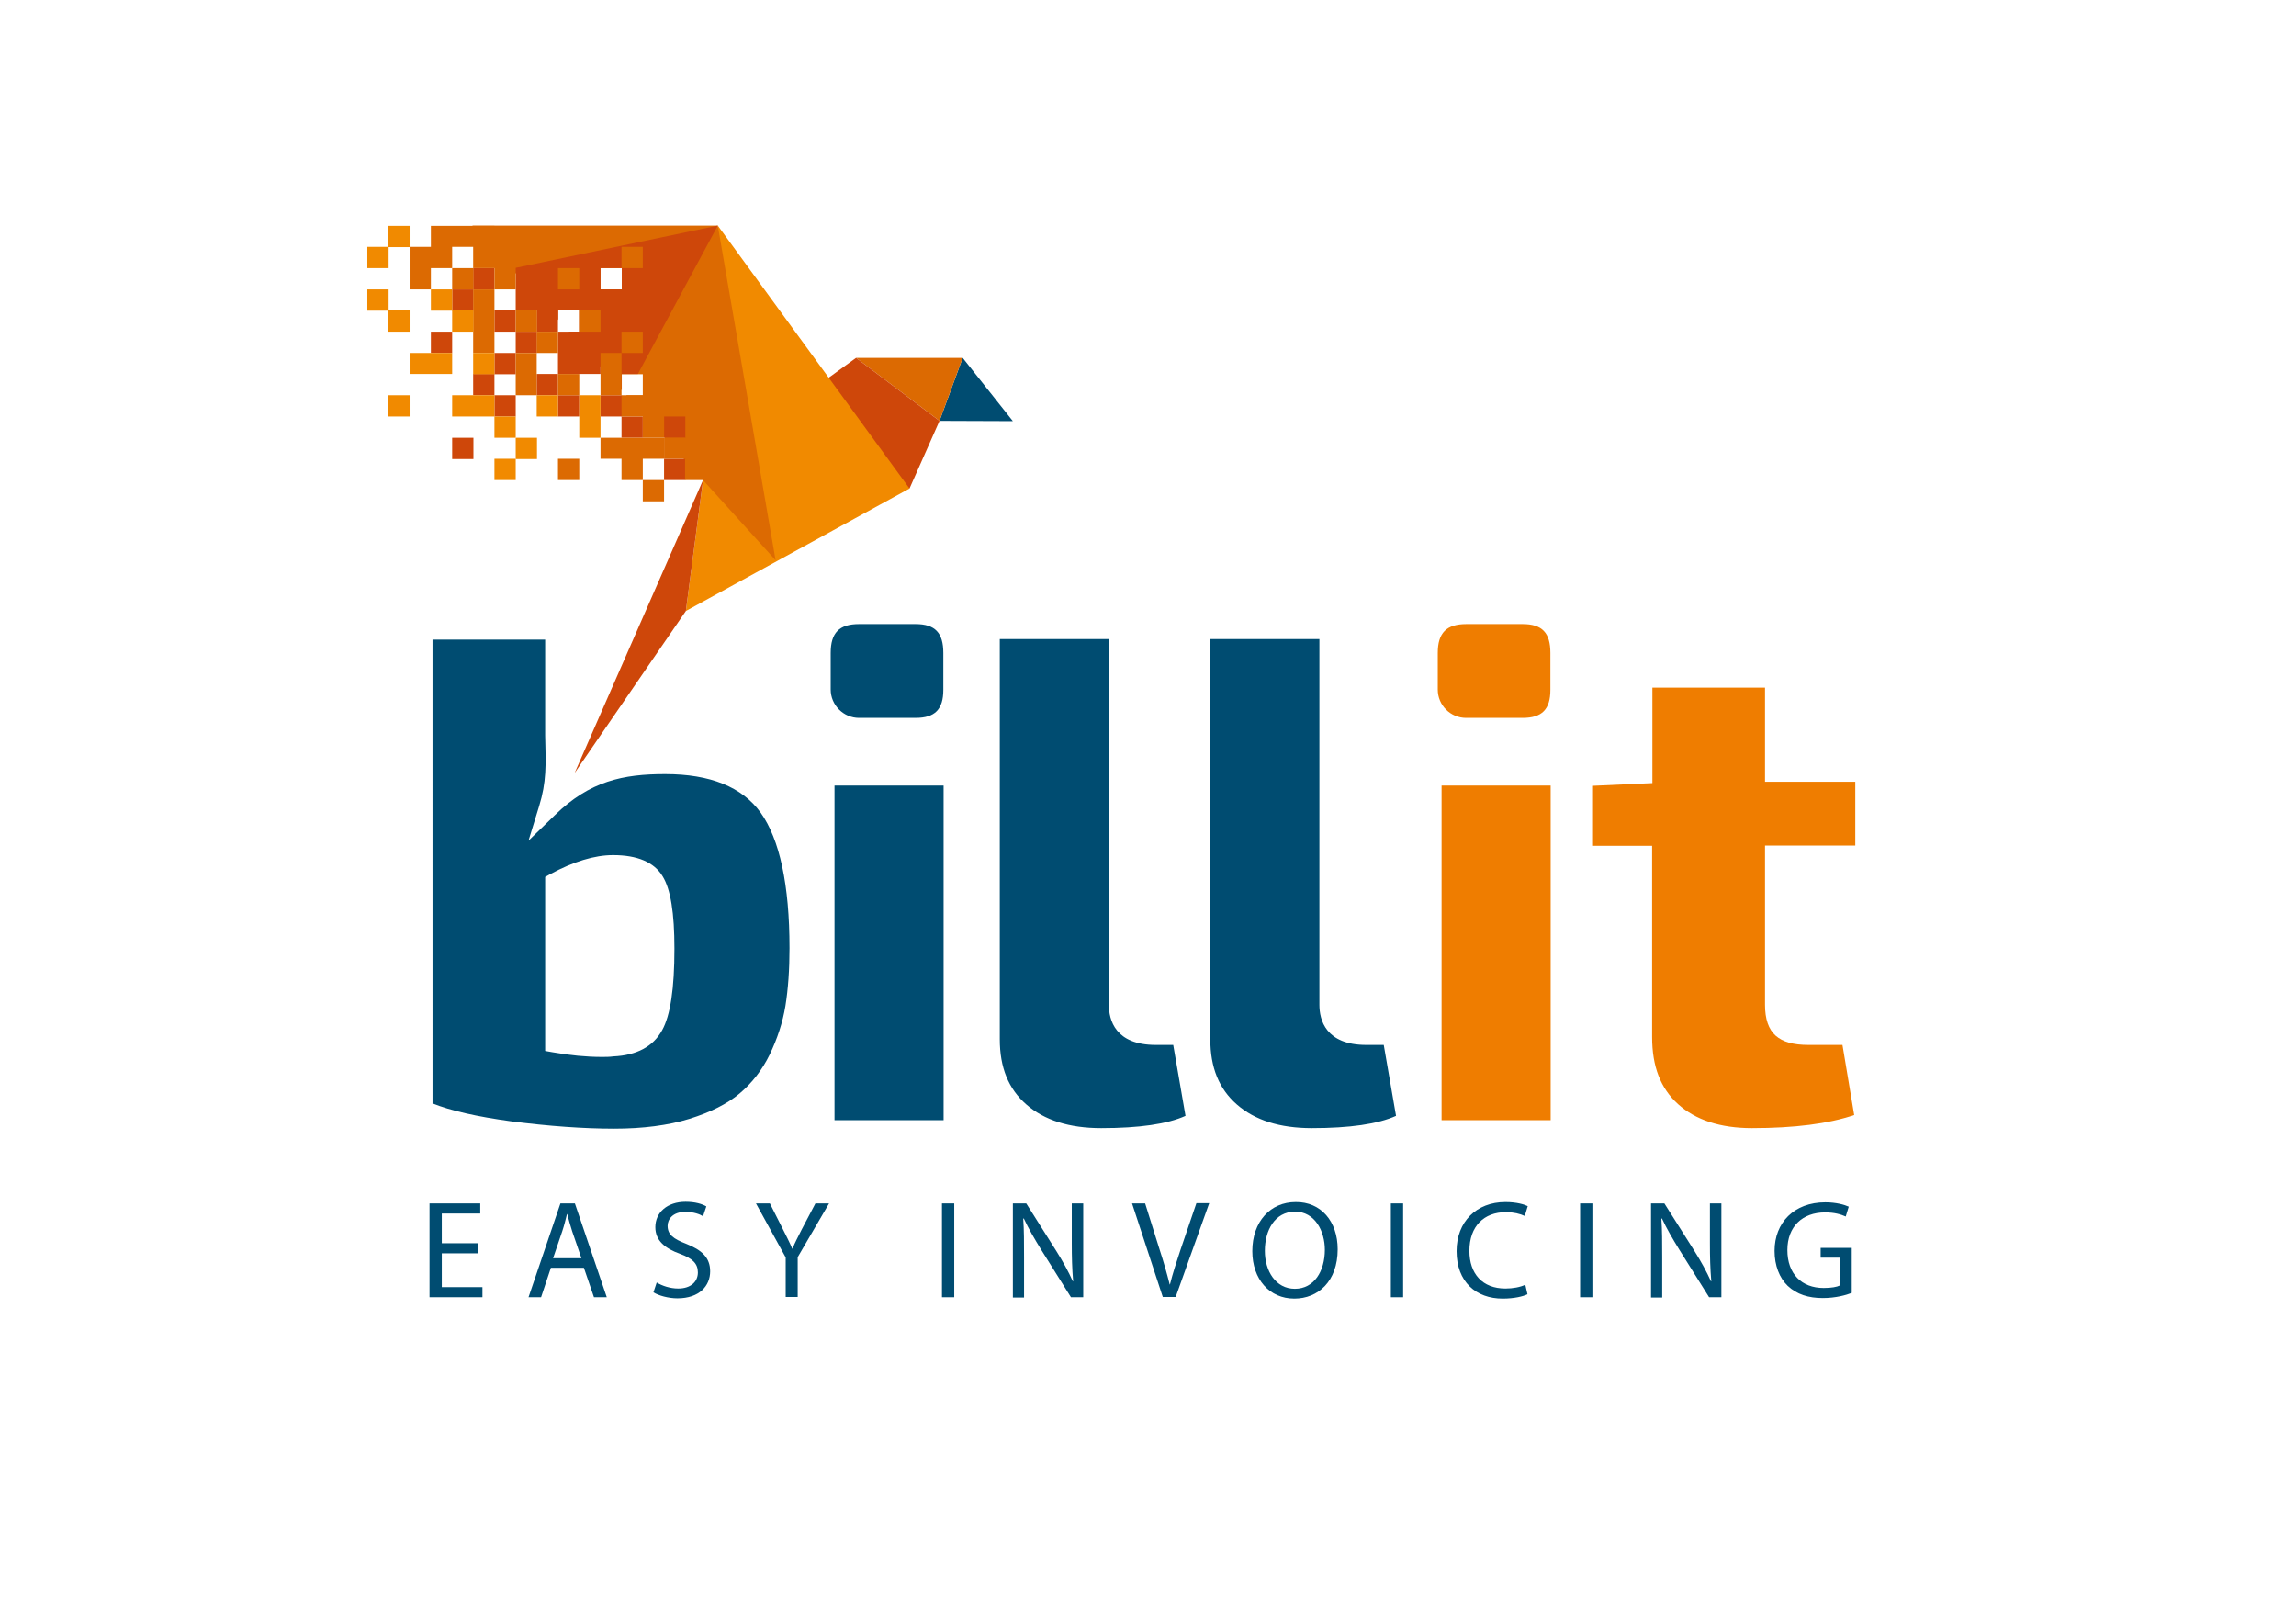 <?xml version="1.0" encoding="utf-8"?>
<!-- Generator: Adobe Illustrator 22.1.0, SVG Export Plug-In . SVG Version: 6.00 Build 0)  -->
<svg version="1.1" id="Laag_1" xmlns="http://www.w3.org/2000/svg" xmlns:xlink="http://www.w3.org/1999/xlink" x="0px" y="0px"
	 viewBox="0 0 841.9 595.3" style="enable-background:new 0 0 841.9 595.3;" xml:space="preserve">
<style type="text/css">
	.st0{fill:#004C71;}
	.st1{fill:#EF7D00;}
	.st2{fill:#DC6A02;}
	.st3{fill:#CE470A;}
	.st4{fill:#F18A00;}
	.st5{fill:none;}
</style>
<g>
	<path class="st0" d="M175.3,459.5h-13.3v12.4h14.9v3.7h-19.4v-34.4h18.6v3.7h-14.1v10.9h13.3V459.5z"/>
	<path class="st0" d="M202,464.8l-3.6,10.8h-4.6l11.7-34.4h5.3l11.7,34.4h-4.7l-3.7-10.8H202z M213.2,461.3l-3.4-9.9
		c-0.7-2.2-1.3-4.3-1.8-6.3h-0.1c-0.5,2-1,4.1-1.7,6.2l-3.4,10H213.2z"/>
	<path class="st0" d="M240.8,470.2c2,1.2,4.9,2.2,7.9,2.2c4.5,0,7.2-2.4,7.2-5.9c0-3.2-1.9-5.1-6.5-6.8c-5.6-2-9.1-4.9-9.1-9.8
		c0-5.4,4.4-9.3,11.1-9.3c3.5,0,6.1,0.8,7.6,1.7l-1.2,3.6c-1.1-0.7-3.4-1.6-6.5-1.6c-4.7,0-6.5,2.8-6.5,5.1c0,3.2,2.1,4.8,6.8,6.6
		c5.8,2.3,8.8,5.1,8.8,10.1c0,5.3-3.9,9.9-12,9.9c-3.3,0-6.9-1-8.8-2.2L240.8,470.2z"/>
	<path class="st0" d="M288.1,475.6V461l-10.9-19.8h5.1l4.8,9.5c1.3,2.6,2.4,4.7,3.4,7.1h0.1c0.9-2.3,2.1-4.5,3.4-7.1l5-9.5h5
		l-11.5,19.7v14.6H288.1z"/>
	<path class="st0" d="M349.9,441.2v34.4h-4.5v-34.4H349.9z"/>
	<path class="st0" d="M371.4,475.6v-34.4h4.9l11,17.4c2.5,4,4.5,7.6,6.1,11.2l0.1-0.1c-0.4-4.6-0.5-8.8-0.5-14.1v-14.4h4.2v34.4
		h-4.5l-10.9-17.4c-2.4-3.9-4.7-7.8-6.4-11.5l-0.2,0.1c0.3,4.4,0.3,8.5,0.3,14.2v14.7H371.4z"/>
	<path class="st0" d="M426.4,475.6l-11.3-34.4h4.8l5.3,16.9c1.5,4.6,2.7,8.8,3.7,12.8h0.1c1-4,2.4-8.3,3.9-12.8l5.8-17h4.7
		l-12.3,34.4H426.4z"/>
	<path class="st0" d="M490.5,458c0,11.8-7.2,18.1-15.9,18.1c-9.1,0-15.4-7.1-15.4-17.4c0-10.9,6.7-18,15.9-18
		C484.4,440.6,490.5,447.8,490.5,458z M463.8,458.6c0,7.4,4,13.9,11,13.9c7.1,0,11-6.5,11-14.3c0-6.8-3.6-14-11-14
		C467.4,444.3,463.8,451.1,463.8,458.6z"/>
	<path class="st0" d="M514.5,441.2v34.4H510v-34.4H514.5z"/>
	<path class="st0" d="M560.1,474.5c-1.6,0.8-4.9,1.6-9.1,1.6c-9.7,0-16.9-6.1-16.9-17.4c0-10.8,7.3-18,17.9-18c4.2,0,7,0.9,8.2,1.5
		l-1.1,3.6c-1.7-0.8-4.1-1.4-6.9-1.4c-8.1,0-13.4,5.2-13.4,14.2c0,8.4,4.8,13.8,13.2,13.8c2.7,0,5.5-0.5,7.3-1.4L560.1,474.5z"/>
	<path class="st0" d="M583.9,441.2v34.4h-4.5v-34.4H583.9z"/>
	<path class="st0" d="M605.4,475.6v-34.4h4.9l11,17.4c2.5,4,4.5,7.6,6.1,11.2l0.1-0.1c-0.4-4.6-0.5-8.8-0.5-14.1v-14.4h4.2v34.4
		h-4.5l-10.9-17.4c-2.4-3.9-4.7-7.8-6.4-11.5l-0.2,0.1c0.3,4.4,0.3,8.5,0.3,14.2v14.7H605.4z"/>
	<path class="st0" d="M679,474c-2,0.8-5.9,1.9-10.6,1.9c-5.2,0-9.5-1.3-12.9-4.5c-3-2.9-4.8-7.4-4.8-12.8c0-10.3,7.1-17.8,18.6-17.8
		c4,0,7.1,0.9,8.6,1.6l-1.1,3.6c-1.8-0.8-4.1-1.5-7.6-1.5c-8.3,0-13.8,5.2-13.8,13.8c0,8.7,5.2,13.9,13.3,13.9
		c2.9,0,4.9-0.4,5.9-0.9v-10.2h-7v-3.6H679V474z"/>
</g>
<g>
	<g>
		<path class="st0" d="M158.5,404.5c6.7,2.7,16.4,4.9,28.9,6.6c14,1.8,26.7,2.7,37.8,2.7c10.5,0,19.8-1.2,27.6-3.6
			c7.7-2.4,13.9-5.5,18.4-9.3c4.5-3.8,8.2-8.5,11-14.2c2.8-5.8,4.8-11.8,5.8-17.9c1-6.2,1.5-13.4,1.5-21.2
			c0-23.2-3.6-39.9-10.6-49.7c-6.8-9.4-18.5-14.1-35-14.1c-15.4,0-27.6,2.5-40.5,15.1l-9.6,9.3l3.9-12.7c2.7-8.8,2.5-14.9,2.2-25.9
			l0-35.1h-41.3V404.5z M220.7,387.5c-5.7,0-11.7-0.6-18-1.7l-2.8-0.5v-63.8l1.8-1c8.5-4.6,16.3-7,23.1-7c8.9,0,15.1,2.6,18.2,7.8
			c2.9,4.7,4.3,13.4,4.3,26.5c0,14.7-1.5,24.5-4.5,29.9c-3.3,6-9.3,9.2-17.9,9.6C223.5,387.5,222.1,387.5,220.7,387.5z"/>
	</g>
	<g>
		<path class="st0" d="M306,410.7h40V288h-40V410.7z M315,228.8c-7.3,0-10.4,3.2-10.4,10.6v13.4c0,5.7,4.7,10.4,10.4,10.4h20.7
			c7.1,0,10.2-3.1,10.2-10.3v-13.5c0-7.4-3-10.6-10.2-10.6H315z"/>
	</g>
	<g>
		<path class="st0" d="M366.6,234.3V381c0,10.4,3.2,18.2,9.7,23.9c6.6,5.8,15.8,8.7,27.5,8.7c13.9,0,24.3-1.5,30.9-4.5l-4.5-26h-6.4
			c-14.9,0-17.2-9.2-17.2-14.7V234.3H366.6z"/>
	</g>
	<g>
		<path class="st0" d="M443.8,234.3V381c0,10.4,3.2,18.2,9.7,23.9c6.6,5.8,15.8,8.7,27.5,8.7c13.9,0,24.3-1.5,30.9-4.5l-4.5-26h-6.4
			c-14.9,0-17.2-9.2-17.2-14.7V234.3H443.8z"/>
	</g>
	<g>
		<path class="st1" d="M528.6,410.7h40V288h-40V410.7z M537.7,228.8c-7.3,0-10.5,3.2-10.5,10.6v13.4c0,5.8,4.7,10.4,10.4,10.4h20.7
			c7.1,0,10.2-3.1,10.2-10.3v-13.5c0-7.4-3-10.6-10.2-10.6H537.7z"/>
	</g>
	<g>
		<path class="st1" d="M583.7,310.1h22.1v70.1c0,10.8,3.1,18.8,9.5,24.6c6.4,5.8,15.5,8.8,27.1,8.8c15.5,0,28.1-1.6,37.5-4.8
			l-4.3-25.7h-12.5c-5.5,0-9.4-1.1-12-3.4c-2.6-2.3-3.9-6.1-3.9-11.3v-58.4h33.1v-23.4h-33.1v-34.5h-41.3v35l-22.1,1V310.1z"/>
	</g>
</g>
<g>
	<g>
		<polygon class="st0" points="371.4,154.4 353,131.2 344.5,154.3 344.6,154.3 		"/>
		<polygon class="st2" points="353,131.2 313.9,131.2 344.5,154.3 		"/>
		<polygon class="st3" points="333.5,179.1 344.5,154.3 313.9,131.2 255.3,173.7 		"/>
		<polygon class="st4" points="251.5,224 333.5,179.1 263.2,82.7 257.8,176 		"/>
		<polygon class="st3" points="257.8,176 210.7,283.4 251.5,224 257.8,176 		"/>
	</g>
	<path class="st2" d="M235.7,137.1v7.8h-6.1l54.8,60.5L263.2,82.7l-90,0l31.4,34.6v-3.5h7.8v7.8h-3.9l19.5,21.5v-5.9H235.7z
		 M220.2,98.3h7.8v7.8h-7.8V98.3z"/>
	<path class="st3" d="M233.9,137.1l29.3-54.4l-75.5,15.8l16.9,18.7v-3.4h7.8v7.8h-3.8l19.3,21.3v-5.8H233.9z M220.2,98.3h7.8v7.8
		h-7.8V98.3z"/>
	<rect x="196.8" y="129.4" class="st5" width="7.8" height="7.8"/>
	<g>
		<polygon class="st3" points="229.7,144.9 229.7,144.9 229.7,144.9 		"/>
		<rect x="227.9" y="152.7" class="st3" width="7.8" height="7.8"/>
		<rect x="243.5" y="152.7" class="st3" width="7.8" height="7.8"/>
		<rect x="220.2" y="144.9" class="st3" width="7.8" height="7.8"/>
		<rect x="243.5" y="168.2" class="st3" width="7.8" height="7.8"/>
		<polyline class="st3" points="212.4,137.1 220.2,137.1 220.2,129.4 220.2,129.4 220.2,121.6 212.4,121.6 204.6,121.6 204.6,129.4 
			204.6,137.1 212.4,137.1 		"/>
		<rect x="204.6" y="144.9" class="st3" width="7.8" height="7.8"/>
		<polygon class="st3" points="204.6,106.1 196.8,106.1 196.8,106.1 196.8,98.3 189.1,98.3 189.1,106.1 189.1,106.1 189.1,113.8 
			196.8,113.8 196.8,121.6 204.6,121.6 204.6,113.8 		"/>
		<rect x="196.8" y="137.1" class="st3" width="7.8" height="7.8"/>
		<rect x="189.1" y="121.6" class="st3" width="7.8" height="7.8"/>
		<rect x="181.3" y="113.8" class="st3" width="7.8" height="7.8"/>
		<rect x="181.3" y="129.4" class="st3" width="7.8" height="7.8"/>
		<rect x="181.3" y="144.9" class="st3" width="7.8" height="7.8"/>
		<rect x="173.5" y="98.3" class="st3" width="7.8" height="7.8"/>
		<rect x="173.5" y="137.1" class="st3" width="7.8" height="7.8"/>
		<rect x="165.8" y="106.1" class="st3" width="7.8" height="7.8"/>
		<rect x="165.8" y="160.5" class="st3" width="7.8" height="7.8"/>
		<rect x="158" y="121.6" class="st3" width="7.8" height="7.8"/>
	</g>
	<g>
		<rect x="227.9" y="90.5" class="st2" width="7.8" height="7.8"/>
		<rect x="227.9" y="121.6" class="st2" width="7.8" height="7.8"/>
		<polygon class="st2" points="227.9,144.9 227.9,152.7 235.7,152.7 235.7,160.5 243.5,160.5 243.5,152.7 243.5,144.9 235.7,144.9 
					"/>
		<polygon class="st2" points="227.9,129.4 220.2,129.4 220.2,137.1 220.2,144.9 227.9,144.9 227.9,137.1 		"/>
		<polygon class="st2" points="220.2,160.5 220.2,168.2 227.9,168.2 227.9,176 235.7,176 235.7,168.2 243.5,168.2 243.5,160.5 
			235.7,160.5 235.7,160.5 227.9,160.5 		"/>
		<rect x="212.4" y="113.8" class="st2" width="7.8" height="7.8"/>
		<polygon class="st2" points="251.2,168.2 251.2,160.5 243.5,160.5 243.5,168.2 251.2,168.2 251.2,176 259,176 259,168.2 		"/>
		<rect x="235.7" y="176" class="st2" width="7.8" height="7.8"/>
		<rect x="204.6" y="98.3" class="st2" width="7.8" height="7.8"/>
		<rect x="204.6" y="137.1" class="st2" width="7.8" height="7.8"/>
		<rect x="204.6" y="168.2" class="st2" width="7.8" height="7.8"/>
		<rect x="196.8" y="121.6" class="st2" width="7.8" height="7.8"/>
		<rect x="189.1" y="113.8" class="st2" width="7.8" height="7.8"/>
		<polygon class="st2" points="189.1,137.1 189.1,144.9 196.8,144.9 196.8,137.1 196.8,129.4 189.1,129.4 		"/>
		<polygon class="st2" points="189.1,98.3 189.1,90.5 181.3,90.5 181.3,82.8 173.5,82.8 165.8,82.8 158,82.8 158,90.5 150.2,90.5 
			150.2,98.3 150.2,106.1 158,106.1 158,98.3 165.8,98.3 165.8,90.5 173.5,90.5 173.5,98.3 181.3,98.3 181.3,106.1 189.1,106.1 		
			"/>
		<polygon class="st2" points="173.5,113.8 173.5,121.6 173.5,129.4 181.3,129.4 181.3,121.6 181.3,113.8 181.3,106.1 173.5,106.1 
					"/>
		<rect x="165.8" y="98.3" class="st2" width="7.8" height="7.8"/>
	</g>
	<g>
		<polygon class="st4" points="212.4,144.9 212.4,152.7 212.4,160.5 220.2,160.5 220.2,152.7 220.2,144.9 		"/>
		<rect x="196.8" y="144.9" class="st4" width="7.8" height="7.8"/>
		<rect x="189.1" y="160.5" class="st4" width="7.8" height="7.8"/>
		<rect x="181.3" y="152.7" class="st4" width="7.8" height="7.8"/>
		<rect x="181.3" y="168.2" class="st4" width="7.8" height="7.8"/>
		<rect x="173.5" y="129.4" class="st4" width="7.8" height="7.8"/>
		<polygon class="st4" points="173.5,144.9 165.8,144.9 165.8,152.7 173.5,152.7 181.3,152.7 181.3,144.9 		"/>
		<rect x="165.8" y="113.8" class="st4" width="7.8" height="7.8"/>
		<rect x="158" y="106.1" class="st4" width="7.8" height="7.8"/>
		<polygon class="st4" points="165.8,129.4 158,129.4 150.2,129.4 150.2,137.1 158,137.1 165.8,137.1 		"/>
		<rect x="142.4" y="82.8" class="st4" width="7.8" height="7.8"/>
		<rect x="142.4" y="113.8" class="st4" width="7.8" height="7.8"/>
		<rect x="142.4" y="144.9" class="st4" width="7.8" height="7.8"/>
		<rect x="134.7" y="90.5" class="st4" width="7.8" height="7.8"/>
		<rect x="134.7" y="106.1" class="st4" width="7.8" height="7.8"/>
	</g>
</g>
</svg>
